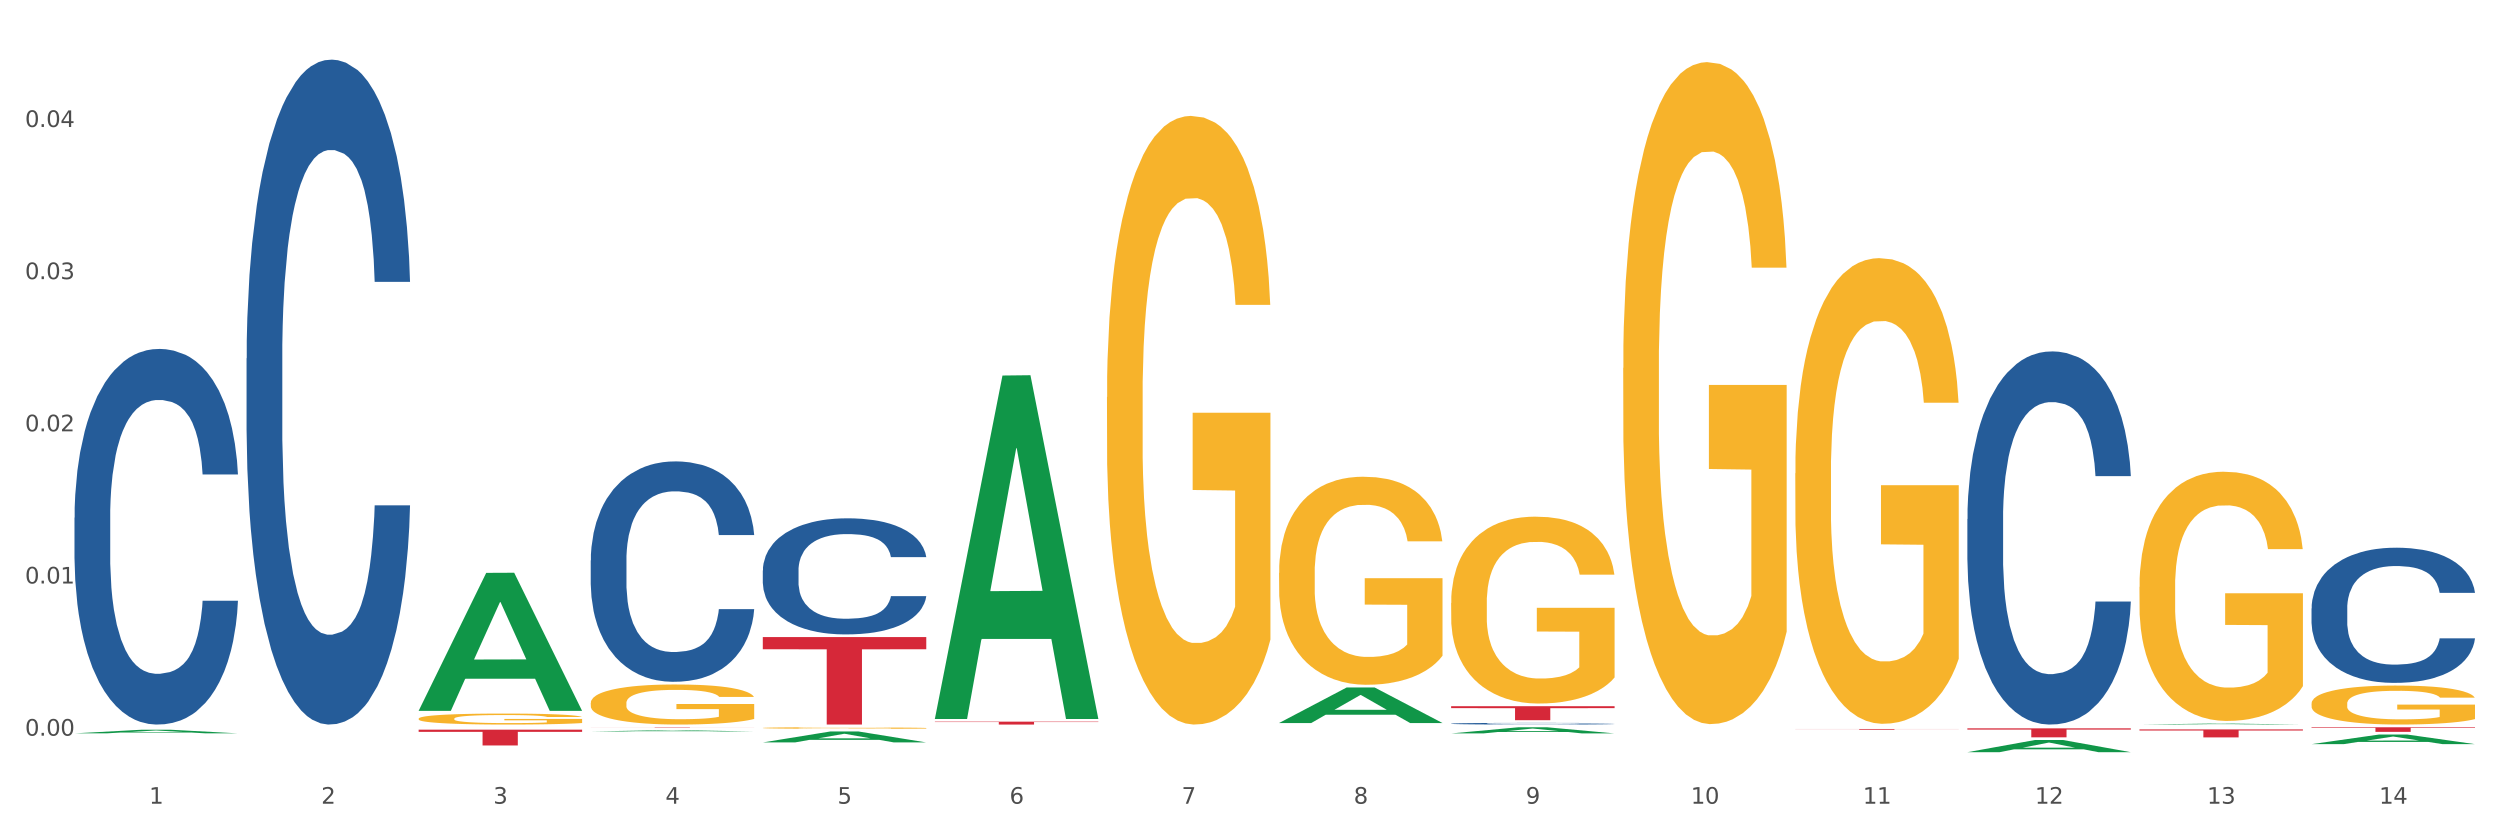 <?xml version="1.0" encoding="utf-8" standalone="no"?>
<!DOCTYPE svg PUBLIC "-//W3C//DTD SVG 1.1//EN"
  "http://www.w3.org/Graphics/SVG/1.1/DTD/svg11.dtd">
<svg xmlns:xlink="http://www.w3.org/1999/xlink" width="1080pt" height="360pt" viewBox="0 0 1080 360" xmlns="http://www.w3.org/2000/svg" version="1.1">
 <rect x="0" y="0" width="1080" height="360" fill="#333333" stroke="none"/>
 <defs>
  <style type="text/css">*{stroke-linejoin: round; stroke-linecap: butt}</style>
 </defs>
 <g id="figure_1">
  <g id="patch_1">
   <path d="M 0 360 
L 1080 360 
L 1080 0 
L 0 0 
z
" style="fill: #ffffff; stroke: #ffffff; stroke-linejoin: miter"/>
  </g>
  <g id="axes_1">
   <g id="matplotlib.axis_1">
    <g id="xtick_1">
     <g id="text_1">
      <!-- 1 -->
      <g style="fill: #4d4d4d" transform="translate(64.432 347.204) scale(0.096 -0.096)">
       <defs>
        <path id="DejaVuSans-31" d="M 794 531 
L 1825 531 
L 1825 4091 
L 703 3866 
L 703 4441 
L 1819 4666 
L 2450 4666 
L 2450 531 
L 3481 531 
L 3481 0 
L 794 0 
L 794 531 
z
" transform="scale(0.016)"/>
       </defs>
       <use xlink:href="#DejaVuSans-31"/>
      </g>
     </g>
    </g>
    <g id="xtick_2">
     <g id="text_2">
      <!-- 2 -->
      <g style="fill: #4d4d4d" transform="translate(138.771 347.204) scale(0.096 -0.096)">
       <defs>
        <path id="DejaVuSans-32" d="M 1228 531 
L 3431 531 
L 3431 0 
L 469 0 
L 469 531 
Q 828 903 1448 1529 
Q 2069 2156 2228 2338 
Q 2531 2678 2651 2914 
Q 2772 3150 2772 3378 
Q 2772 3750 2511 3984 
Q 2250 4219 1831 4219 
Q 1534 4219 1204 4116 
Q 875 4013 500 3803 
L 500 4441 
Q 881 4594 1212 4672 
Q 1544 4750 1819 4750 
Q 2544 4750 2975 4387 
Q 3406 4025 3406 3419 
Q 3406 3131 3298 2873 
Q 3191 2616 2906 2266 
Q 2828 2175 2409 1742 
Q 1991 1309 1228 531 
z
" transform="scale(0.016)"/>
       </defs>
       <use xlink:href="#DejaVuSans-32"/>
      </g>
     </g>
    </g>
    <g id="xtick_3">
     <g id="text_3">
      <!-- 3 -->
      <g style="fill: #4d4d4d" transform="translate(213.109 347.204) scale(0.096 -0.096)">
       <defs>
        <path id="DejaVuSans-33" d="M 2597 2516 
Q 3050 2419 3304 2112 
Q 3559 1806 3559 1356 
Q 3559 666 3084 287 
Q 2609 -91 1734 -91 
Q 1441 -91 1130 -33 
Q 819 25 488 141 
L 488 750 
Q 750 597 1062 519 
Q 1375 441 1716 441 
Q 2309 441 2620 675 
Q 2931 909 2931 1356 
Q 2931 1769 2642 2001 
Q 2353 2234 1838 2234 
L 1294 2234 
L 1294 2753 
L 1863 2753 
Q 2328 2753 2575 2939 
Q 2822 3125 2822 3475 
Q 2822 3834 2567 4026 
Q 2313 4219 1838 4219 
Q 1578 4219 1281 4162 
Q 984 4106 628 3988 
L 628 4550 
Q 988 4650 1302 4700 
Q 1616 4750 1894 4750 
Q 2613 4750 3031 4423 
Q 3450 4097 3450 3541 
Q 3450 3153 3228 2886 
Q 3006 2619 2597 2516 
z
" transform="scale(0.016)"/>
       </defs>
       <use xlink:href="#DejaVuSans-33"/>
      </g>
     </g>
    </g>
    <g id="xtick_4">
     <g id="text_4">
      <!-- 4 -->
      <g style="fill: #4d4d4d" transform="translate(287.448 347.204) scale(0.096 -0.096)">
       <defs>
        <path id="DejaVuSans-34" d="M 2419 4116 
L 825 1625 
L 2419 1625 
L 2419 4116 
z
M 2253 4666 
L 3047 4666 
L 3047 1625 
L 3713 1625 
L 3713 1100 
L 3047 1100 
L 3047 0 
L 2419 0 
L 2419 1100 
L 313 1100 
L 313 1709 
L 2253 4666 
z
" transform="scale(0.016)"/>
       </defs>
       <use xlink:href="#DejaVuSans-34"/>
      </g>
     </g>
    </g>
    <g id="xtick_5">
     <g id="text_5">
      <!-- 5 -->
      <g style="fill: #4d4d4d" transform="translate(361.787 347.204) scale(0.096 -0.096)">
       <defs>
        <path id="DejaVuSans-35" d="M 691 4666 
L 3169 4666 
L 3169 4134 
L 1269 4134 
L 1269 2991 
Q 1406 3038 1543 3061 
Q 1681 3084 1819 3084 
Q 2600 3084 3056 2656 
Q 3513 2228 3513 1497 
Q 3513 744 3044 326 
Q 2575 -91 1722 -91 
Q 1428 -91 1123 -41 
Q 819 9 494 109 
L 494 744 
Q 775 591 1075 516 
Q 1375 441 1709 441 
Q 2250 441 2565 725 
Q 2881 1009 2881 1497 
Q 2881 1984 2565 2268 
Q 2250 2553 1709 2553 
Q 1456 2553 1204 2497 
Q 953 2441 691 2322 
L 691 4666 
z
" transform="scale(0.016)"/>
       </defs>
       <use xlink:href="#DejaVuSans-35"/>
      </g>
     </g>
    </g>
    <g id="xtick_6">
     <g id="text_6">
      <!-- 6 -->
      <g style="fill: #4d4d4d" transform="translate(436.125 347.204) scale(0.096 -0.096)">
       <defs>
        <path id="DejaVuSans-36" d="M 2113 2584 
Q 1688 2584 1439 2293 
Q 1191 2003 1191 1497 
Q 1191 994 1439 701 
Q 1688 409 2113 409 
Q 2538 409 2786 701 
Q 3034 994 3034 1497 
Q 3034 2003 2786 2293 
Q 2538 2584 2113 2584 
z
M 3366 4563 
L 3366 3988 
Q 3128 4100 2886 4159 
Q 2644 4219 2406 4219 
Q 1781 4219 1451 3797 
Q 1122 3375 1075 2522 
Q 1259 2794 1537 2939 
Q 1816 3084 2150 3084 
Q 2853 3084 3261 2657 
Q 3669 2231 3669 1497 
Q 3669 778 3244 343 
Q 2819 -91 2113 -91 
Q 1303 -91 875 529 
Q 447 1150 447 2328 
Q 447 3434 972 4092 
Q 1497 4750 2381 4750 
Q 2619 4750 2861 4703 
Q 3103 4656 3366 4563 
z
" transform="scale(0.016)"/>
       </defs>
       <use xlink:href="#DejaVuSans-36"/>
      </g>
     </g>
    </g>
    <g id="xtick_7">
     <g id="text_7">
      <!-- 7 -->
      <g style="fill: #4d4d4d" transform="translate(510.464 347.204) scale(0.096 -0.096)">
       <defs>
        <path id="DejaVuSans-37" d="M 525 4666 
L 3525 4666 
L 3525 4397 
L 1831 0 
L 1172 0 
L 2766 4134 
L 525 4134 
L 525 4666 
z
" transform="scale(0.016)"/>
       </defs>
       <use xlink:href="#DejaVuSans-37"/>
      </g>
     </g>
    </g>
    <g id="xtick_8">
     <g id="text_8">
      <!-- 8 -->
      <g style="fill: #4d4d4d" transform="translate(584.803 347.204) scale(0.096 -0.096)">
       <defs>
        <path id="DejaVuSans-38" d="M 2034 2216 
Q 1584 2216 1326 1975 
Q 1069 1734 1069 1313 
Q 1069 891 1326 650 
Q 1584 409 2034 409 
Q 2484 409 2743 651 
Q 3003 894 3003 1313 
Q 3003 1734 2745 1975 
Q 2488 2216 2034 2216 
z
M 1403 2484 
Q 997 2584 770 2862 
Q 544 3141 544 3541 
Q 544 4100 942 4425 
Q 1341 4750 2034 4750 
Q 2731 4750 3128 4425 
Q 3525 4100 3525 3541 
Q 3525 3141 3298 2862 
Q 3072 2584 2669 2484 
Q 3125 2378 3379 2068 
Q 3634 1759 3634 1313 
Q 3634 634 3220 271 
Q 2806 -91 2034 -91 
Q 1263 -91 848 271 
Q 434 634 434 1313 
Q 434 1759 690 2068 
Q 947 2378 1403 2484 
z
M 1172 3481 
Q 1172 3119 1398 2916 
Q 1625 2713 2034 2713 
Q 2441 2713 2670 2916 
Q 2900 3119 2900 3481 
Q 2900 3844 2670 4047 
Q 2441 4250 2034 4250 
Q 1625 4250 1398 4047 
Q 1172 3844 1172 3481 
z
" transform="scale(0.016)"/>
       </defs>
       <use xlink:href="#DejaVuSans-38"/>
      </g>
     </g>
    </g>
    <g id="xtick_9">
     <g id="text_9">
      <!-- 9 -->
      <g style="fill: #4d4d4d" transform="translate(659.142 347.204) scale(0.096 -0.096)">
       <defs>
        <path id="DejaVuSans-39" d="M 703 97 
L 703 672 
Q 941 559 1184 500 
Q 1428 441 1663 441 
Q 2288 441 2617 861 
Q 2947 1281 2994 2138 
Q 2813 1869 2534 1725 
Q 2256 1581 1919 1581 
Q 1219 1581 811 2004 
Q 403 2428 403 3163 
Q 403 3881 828 4315 
Q 1253 4750 1959 4750 
Q 2769 4750 3195 4129 
Q 3622 3509 3622 2328 
Q 3622 1225 3098 567 
Q 2575 -91 1691 -91 
Q 1453 -91 1209 -44 
Q 966 3 703 97 
z
M 1959 2075 
Q 2384 2075 2632 2365 
Q 2881 2656 2881 3163 
Q 2881 3666 2632 3958 
Q 2384 4250 1959 4250 
Q 1534 4250 1286 3958 
Q 1038 3666 1038 3163 
Q 1038 2656 1286 2365 
Q 1534 2075 1959 2075 
z
" transform="scale(0.016)"/>
       </defs>
       <use xlink:href="#DejaVuSans-39"/>
      </g>
     </g>
    </g>
    <g id="xtick_10">
     <g id="text_10">
      <!-- 10 -->
      <g style="fill: #4d4d4d" transform="translate(730.426 347.204) scale(0.096 -0.096)">
       <defs>
        <path id="DejaVuSans-30" d="M 2034 4250 
Q 1547 4250 1301 3770 
Q 1056 3291 1056 2328 
Q 1056 1369 1301 889 
Q 1547 409 2034 409 
Q 2525 409 2770 889 
Q 3016 1369 3016 2328 
Q 3016 3291 2770 3770 
Q 2525 4250 2034 4250 
z
M 2034 4750 
Q 2819 4750 3233 4129 
Q 3647 3509 3647 2328 
Q 3647 1150 3233 529 
Q 2819 -91 2034 -91 
Q 1250 -91 836 529 
Q 422 1150 422 2328 
Q 422 3509 836 4129 
Q 1250 4750 2034 4750 
z
" transform="scale(0.016)"/>
       </defs>
       <use xlink:href="#DejaVuSans-31"/>
       <use xlink:href="#DejaVuSans-30" transform="translate(63.623 0)"/>
      </g>
     </g>
    </g>
    <g id="xtick_11">
     <g id="text_11">
      <!-- 11 -->
      <g style="fill: #4d4d4d" transform="translate(804.765 347.204) scale(0.096 -0.096)">
       <use xlink:href="#DejaVuSans-31"/>
       <use xlink:href="#DejaVuSans-31" transform="translate(63.623 0)"/>
      </g>
     </g>
    </g>
    <g id="xtick_12">
     <g id="text_12">
      <!-- 12 -->
      <g style="fill: #4d4d4d" transform="translate(879.104 347.204) scale(0.096 -0.096)">
       <use xlink:href="#DejaVuSans-31"/>
       <use xlink:href="#DejaVuSans-32" transform="translate(63.623 0)"/>
      </g>
     </g>
    </g>
    <g id="xtick_13">
     <g id="text_13">
      <!-- 13 -->
      <g style="fill: #4d4d4d" transform="translate(953.442 347.204) scale(0.096 -0.096)">
       <use xlink:href="#DejaVuSans-31"/>
       <use xlink:href="#DejaVuSans-33" transform="translate(63.623 0)"/>
      </g>
     </g>
    </g>
    <g id="xtick_14">
     <g id="text_14">
      <!-- 14 -->
      <g style="fill: #4d4d4d" transform="translate(1027.781 347.204) scale(0.096 -0.096)">
       <use xlink:href="#DejaVuSans-31"/>
       <use xlink:href="#DejaVuSans-34" transform="translate(63.623 0)"/>
      </g>
     </g>
    </g>
    <g id="xtick_15"/>
    <g id="xtick_16"/>
    <g id="xtick_17"/>
    <g id="xtick_18"/>
    <g id="xtick_19"/>
    <g id="xtick_20"/>
    <g id="xtick_21"/>
    <g id="xtick_22"/>
    <g id="xtick_23"/>
    <g id="xtick_24"/>
    <g id="xtick_25"/>
    <g id="xtick_26"/>
    <g id="xtick_27"/>
   </g>
   <g id="matplotlib.axis_2">
    <g id="ytick_1">
     <g id="text_15">
      <!-- 0.00 -->
      <g style="fill: #4d4d4d" transform="translate(10.8 317.812) scale(0.096 -0.096)">
       <defs>
        <path id="DejaVuSans-2e" d="M 684 794 
L 1344 794 
L 1344 0 
L 684 0 
L 684 794 
z
" transform="scale(0.016)"/>
       </defs>
       <use xlink:href="#DejaVuSans-30"/>
       <use xlink:href="#DejaVuSans-2e" transform="translate(63.623 0)"/>
       <use xlink:href="#DejaVuSans-30" transform="translate(95.41 0)"/>
       <use xlink:href="#DejaVuSans-30" transform="translate(159.033 0)"/>
      </g>
     </g>
    </g>
    <g id="ytick_2">
     <g id="text_16">
      <!-- 0.01 -->
      <g style="fill: #4d4d4d" transform="translate(10.8 252.072) scale(0.096 -0.096)">
       <use xlink:href="#DejaVuSans-30"/>
       <use xlink:href="#DejaVuSans-2e" transform="translate(63.623 0)"/>
       <use xlink:href="#DejaVuSans-30" transform="translate(95.41 0)"/>
       <use xlink:href="#DejaVuSans-31" transform="translate(159.033 0)"/>
      </g>
     </g>
    </g>
    <g id="ytick_3">
     <g id="text_17">
      <!-- 0.02 -->
      <g style="fill: #4d4d4d" transform="translate(10.8 186.333) scale(0.096 -0.096)">
       <use xlink:href="#DejaVuSans-30"/>
       <use xlink:href="#DejaVuSans-2e" transform="translate(63.623 0)"/>
       <use xlink:href="#DejaVuSans-30" transform="translate(95.41 0)"/>
       <use xlink:href="#DejaVuSans-32" transform="translate(159.033 0)"/>
      </g>
     </g>
    </g>
    <g id="ytick_4">
     <g id="text_18">
      <!-- 0.03 -->
      <g style="fill: #4d4d4d" transform="translate(10.8 120.593) scale(0.096 -0.096)">
       <use xlink:href="#DejaVuSans-30"/>
       <use xlink:href="#DejaVuSans-2e" transform="translate(63.623 0)"/>
       <use xlink:href="#DejaVuSans-30" transform="translate(95.41 0)"/>
       <use xlink:href="#DejaVuSans-33" transform="translate(159.033 0)"/>
      </g>
     </g>
    </g>
    <g id="ytick_5">
     <g id="text_19">
      <!-- 0.04 -->
      <g style="fill: #4d4d4d" transform="translate(10.8 54.853) scale(0.096 -0.096)">
       <use xlink:href="#DejaVuSans-30"/>
       <use xlink:href="#DejaVuSans-2e" transform="translate(63.623 0)"/>
       <use xlink:href="#DejaVuSans-30" transform="translate(95.41 0)"/>
       <use xlink:href="#DejaVuSans-34" transform="translate(159.033 0)"/>
      </g>
     </g>
    </g>
    <g id="ytick_6"/>
    <g id="ytick_7"/>
    <g id="ytick_8"/>
    <g id="ytick_9"/>
    <g id="ytick_10"/>
   </g>
   <g id="PolyCollection_1">
    <path d="M 32.175 316.807 
L 32.248 316.805 
L 61.37 315.233 
L 73.456 315.232 
L 102.797 316.81 
L 88.818 316.81 
L 82.484 316.442 
L 52.415 316.442 
L 52.197 316.448 
L 46.081 316.81 
L 32.175 316.81 
L 32.175 316.807 
L 56.201 316.223 
L 78.698 316.222 
L 67.559 315.568 
L 67.413 315.565 
L 67.267 315.57 
L 56.128 316.222 
L 56.201 316.223 
L 32.175 316.807 
z
" clip-path="url(#pb3de01f68a)" style="fill: #109648"/>
    <path d="M 849.901 314.639 
L 920.523 314.639 
L 920.523 315.179 
L 892.742 315.183 
L 892.742 318.525 
L 877.514 318.525 
L 877.514 315.183 
L 849.901 315.179 
L 849.901 314.643 
L 849.901 314.639 
z
" clip-path="url(#pb3de01f68a)" style="fill: #d62839"/>
    <path d="M 775.562 314.921 
L 846.184 314.921 
L 846.184 314.964 
L 818.404 314.964 
L 818.404 315.232 
L 803.175 315.232 
L 803.175 314.964 
L 775.562 314.964 
L 775.562 314.921 
L 775.562 314.921 
z
" clip-path="url(#pb3de01f68a)" style="fill: #d62839"/>
    <path d="M 626.885 305.086 
L 697.506 305.086 
L 697.506 305.926 
L 669.726 305.932 
L 669.726 311.132 
L 654.497 311.132 
L 654.497 305.932 
L 626.885 305.926 
L 626.885 305.092 
L 626.885 305.086 
z
" clip-path="url(#pb3de01f68a)" style="fill: #d62839"/>
    <path d="M 403.869 311.752 
L 474.49 311.752 
L 474.49 311.927 
L 446.71 311.928 
L 446.71 313.012 
L 431.481 313.012 
L 431.481 311.928 
L 403.869 311.927 
L 403.869 311.753 
L 403.869 311.752 
z
" clip-path="url(#pb3de01f68a)" style="fill: #d62839"/>
    <path d="M 329.53 275.227 
L 400.152 275.227 
L 400.152 280.478 
L 372.371 280.513 
L 372.371 313.012 
L 357.143 313.012 
L 357.143 280.513 
L 329.53 280.478 
L 329.53 275.262 
L 329.53 275.227 
z
" clip-path="url(#pb3de01f68a)" style="fill: #d62839"/>
    <path d="M 255.191 314.165 
L 325.813 314.165 
L 325.813 314.187 
L 298.033 314.188 
L 298.033 314.325 
L 282.804 314.325 
L 282.804 314.188 
L 255.191 314.187 
L 255.191 314.165 
L 255.191 314.165 
z
" clip-path="url(#pb3de01f68a)" style="fill: #d62839"/>
    <path d="M 180.852 315.213 
L 251.474 315.213 
L 251.474 316.163 
L 223.694 316.17 
L 223.694 322.049 
L 208.465 322.049 
L 208.465 316.17 
L 180.852 316.163 
L 180.852 315.22 
L 180.852 315.213 
z
" clip-path="url(#pb3de01f68a)" style="fill: #d62839"/>
    <path d="M 32.175 223.648 
L 32.258 223.5 
L 32.258 219.351 
L 32.509 213.719 
L 33.427 203.345 
L 34.596 195.491 
L 36.599 186.302 
L 37.684 182.449 
L 39.104 178.152 
L 42.025 171.186 
L 45.364 165.258 
L 47.702 161.998 
L 49.455 159.923 
L 53.378 156.218 
L 55.632 154.588 
L 57.969 153.254 
L 59.973 152.365 
L 63.312 151.328 
L 65.983 150.883 
L 69.072 150.735 
L 71.66 150.883 
L 75.082 151.476 
L 80.091 153.254 
L 82.011 154.292 
L 84.599 156.07 
L 87.27 158.441 
L 89.44 160.812 
L 91.945 164.221 
L 94.533 168.667 
L 97.037 174.298 
L 98.79 179.485 
L 100.209 184.969 
L 101.461 191.638 
L 102.379 198.899 
L 102.797 204.975 
L 87.52 204.975 
L 87.103 199.492 
L 86.268 193.564 
L 85.434 189.563 
L 84.515 186.302 
L 83.096 182.598 
L 81.844 180.226 
L 79.757 177.411 
L 77.837 175.632 
L 76.251 174.595 
L 74.331 173.706 
L 70.241 172.816 
L 67.319 172.816 
L 65.482 173.113 
L 63.229 173.854 
L 61.309 174.891 
L 59.055 176.67 
L 57.302 178.596 
L 55.549 181.116 
L 54.547 182.894 
L 53.044 186.154 
L 52.043 188.822 
L 50.707 193.416 
L 49.956 196.676 
L 48.62 205.124 
L 48.036 211.348 
L 47.785 215.646 
L 47.618 220.388 
L 47.618 243.507 
L 48.119 253.881 
L 48.537 258.327 
L 49.204 263.365 
L 50.457 269.886 
L 52.293 276.258 
L 54.213 280.853 
L 55.799 283.668 
L 57.302 285.743 
L 58.804 287.373 
L 60.641 288.855 
L 62.143 289.744 
L 64.397 290.634 
L 67.069 291.078 
L 69.155 291.078 
L 73.413 290.337 
L 75.333 289.596 
L 77.169 288.559 
L 79.173 286.929 
L 80.759 285.15 
L 81.677 283.817 
L 83.18 281.001 
L 84.348 278.037 
L 85.35 274.628 
L 86.018 271.664 
L 86.769 267.218 
L 87.353 262.18 
L 87.52 259.512 
L 102.797 259.512 
L 102.463 264.847 
L 101.879 270.034 
L 100.71 276.999 
L 99.792 281.001 
L 98.372 285.891 
L 96.87 290.041 
L 94.783 294.635 
L 92.863 298.044 
L 90.86 301.008 
L 88.689 303.675 
L 84.766 307.38 
L 83.347 308.417 
L 80.341 310.196 
L 78.004 311.233 
L 74.581 312.271 
L 71.075 312.863 
L 67.402 313.012 
L 64.147 312.715 
L 60.557 311.826 
L 58.303 310.937 
L 55.799 309.603 
L 52.877 307.528 
L 50.123 305.009 
L 47.535 302.045 
L 45.114 298.636 
L 42.86 294.783 
L 39.938 288.411 
L 37.768 282.186 
L 36.182 276.407 
L 35.097 271.516 
L 34.011 265.292 
L 33.427 260.994 
L 32.509 250.62 
L 32.175 240.987 
L 32.175 223.648 
z
" clip-path="url(#pb3de01f68a)" style="fill: #255c99"/>
    <path d="M 106.514 154.826 
L 106.597 154.564 
L 106.597 147.219 
L 106.848 137.25 
L 107.766 118.887 
L 108.935 104.983 
L 110.938 88.719 
L 112.023 81.898 
L 113.442 74.291 
L 116.364 61.961 
L 119.703 51.468 
L 122.04 45.697 
L 123.794 42.024 
L 127.717 35.466 
L 129.971 32.58 
L 132.308 30.219 
L 134.312 28.645 
L 137.651 26.809 
L 140.322 26.022 
L 143.411 25.759 
L 145.998 26.022 
L 149.421 27.071 
L 154.43 30.219 
L 156.35 32.055 
L 158.937 35.203 
L 161.609 39.401 
L 163.779 43.598 
L 166.283 49.632 
L 168.871 57.502 
L 171.376 67.47 
L 173.129 76.652 
L 174.548 86.358 
L 175.8 98.163 
L 176.718 111.017 
L 177.135 121.773 
L 161.859 121.773 
L 161.442 112.066 
L 160.607 101.573 
L 159.772 94.49 
L 158.854 88.719 
L 157.435 82.161 
L 156.183 77.963 
L 154.096 72.979 
L 152.176 69.831 
L 150.59 67.995 
L 148.67 66.421 
L 144.579 64.847 
L 141.658 64.847 
L 139.821 65.371 
L 137.567 66.683 
L 135.647 68.519 
L 133.393 71.667 
L 131.64 75.078 
L 129.887 79.537 
L 128.886 82.685 
L 127.383 88.457 
L 126.381 93.178 
L 125.046 101.311 
L 124.294 107.082 
L 122.959 122.035 
L 122.374 133.053 
L 122.124 140.66 
L 121.957 149.055 
L 121.957 189.978 
L 122.458 208.342 
L 122.875 216.212 
L 123.543 225.131 
L 124.795 236.673 
L 126.632 247.954 
L 128.552 256.086 
L 130.138 261.07 
L 131.64 264.743 
L 133.143 267.628 
L 134.979 270.252 
L 136.482 271.826 
L 138.736 273.4 
L 141.407 274.187 
L 143.494 274.187 
L 147.751 272.875 
L 149.671 271.563 
L 151.508 269.727 
L 153.511 266.841 
L 155.097 263.693 
L 156.016 261.332 
L 157.518 256.348 
L 158.687 251.102 
L 159.689 245.068 
L 160.357 239.821 
L 161.108 231.951 
L 161.692 223.032 
L 161.859 218.31 
L 177.135 218.31 
L 176.802 227.754 
L 176.217 236.936 
L 175.049 249.265 
L 174.13 256.348 
L 172.711 265.005 
L 171.209 272.35 
L 169.122 280.483 
L 167.202 286.516 
L 165.198 291.763 
L 163.028 296.485 
L 159.104 303.043 
L 157.685 304.879 
L 154.68 308.027 
L 152.343 309.864 
L 148.92 311.7 
L 145.414 312.749 
L 141.741 313.012 
L 138.486 312.487 
L 134.896 310.913 
L 132.642 309.339 
L 130.138 306.978 
L 127.216 303.305 
L 124.461 298.846 
L 121.874 293.599 
L 119.453 287.565 
L 117.199 280.745 
L 114.277 269.465 
L 112.107 258.447 
L 110.521 248.216 
L 109.435 239.559 
L 108.35 228.541 
L 107.766 220.933 
L 106.848 202.57 
L 106.514 185.519 
L 106.514 154.826 
z
" clip-path="url(#pb3de01f68a)" style="fill: #255c99"/>
    <path d="M 255.191 242.105 
L 255.275 242.018 
L 255.275 239.583 
L 255.525 236.279 
L 256.443 230.191 
L 257.612 225.583 
L 259.615 220.191 
L 260.701 217.93 
L 262.12 215.408 
L 265.041 211.321 
L 268.381 207.843 
L 270.718 205.93 
L 272.471 204.712 
L 276.394 202.538 
L 278.648 201.582 
L 280.986 200.799 
L 282.989 200.277 
L 286.328 199.668 
L 288.999 199.408 
L 292.088 199.321 
L 294.676 199.408 
L 298.098 199.755 
L 303.107 200.799 
L 305.027 201.408 
L 307.615 202.451 
L 310.286 203.843 
L 312.457 205.234 
L 314.961 207.234 
L 317.549 209.843 
L 320.053 213.147 
L 321.806 216.191 
L 323.225 219.408 
L 324.477 223.322 
L 325.396 227.583 
L 325.813 231.148 
L 310.537 231.148 
L 310.119 227.931 
L 309.284 224.452 
L 308.45 222.104 
L 307.531 220.191 
L 306.112 218.017 
L 304.86 216.626 
L 302.773 214.973 
L 300.853 213.93 
L 299.267 213.321 
L 297.347 212.799 
L 293.257 212.278 
L 290.335 212.278 
L 288.499 212.452 
L 286.245 212.886 
L 284.325 213.495 
L 282.071 214.539 
L 280.318 215.669 
L 278.565 217.147 
L 277.563 218.191 
L 276.06 220.104 
L 275.059 221.669 
L 273.723 224.365 
L 272.972 226.278 
L 271.636 231.235 
L 271.052 234.887 
L 270.801 237.409 
L 270.634 240.192 
L 270.634 253.758 
L 271.135 259.845 
L 271.553 262.454 
L 272.22 265.41 
L 273.473 269.237 
L 275.309 272.976 
L 277.229 275.672 
L 278.815 277.324 
L 280.318 278.541 
L 281.82 279.498 
L 283.657 280.368 
L 285.159 280.889 
L 287.413 281.411 
L 290.085 281.672 
L 292.172 281.672 
L 296.429 281.237 
L 298.349 280.802 
L 300.185 280.194 
L 302.189 279.237 
L 303.775 278.194 
L 304.693 277.411 
L 306.196 275.759 
L 307.364 274.019 
L 308.366 272.019 
L 309.034 270.28 
L 309.785 267.671 
L 310.37 264.715 
L 310.537 263.149 
L 325.813 263.149 
L 325.479 266.28 
L 324.895 269.324 
L 323.726 273.411 
L 322.808 275.759 
L 321.389 278.628 
L 319.886 281.063 
L 317.799 283.759 
L 315.879 285.759 
L 313.876 287.498 
L 311.705 289.064 
L 307.782 291.238 
L 306.363 291.846 
L 303.358 292.89 
L 301.02 293.499 
L 297.598 294.107 
L 294.092 294.455 
L 290.419 294.542 
L 287.163 294.368 
L 283.573 293.846 
L 281.32 293.325 
L 278.815 292.542 
L 275.893 291.325 
L 273.139 289.846 
L 270.551 288.107 
L 268.13 286.107 
L 265.876 283.846 
L 262.955 280.107 
L 260.784 276.454 
L 259.198 273.063 
L 258.113 270.193 
L 257.028 266.541 
L 256.443 264.019 
L 255.525 257.932 
L 255.191 252.279 
L 255.191 242.105 
z
" clip-path="url(#pb3de01f68a)" style="fill: #255c99"/>
    <path d="M 255.191 303.697 
L 255.275 303.682 
L 255.275 303.112 
L 255.441 302.622 
L 256.275 301.436 
L 257.526 300.456 
L 258.443 299.934 
L 259.36 299.507 
L 260.444 299.08 
L 261.778 298.637 
L 264.196 297.989 
L 265.697 297.657 
L 267.531 297.309 
L 270.866 296.803 
L 273.284 296.518 
L 275.786 296.281 
L 279.871 295.996 
L 282.539 295.87 
L 285.374 295.775 
L 288.793 295.712 
L 291.377 295.696 
L 297.047 295.743 
L 301.883 295.885 
L 304.218 295.996 
L 307.219 296.186 
L 308.804 296.312 
L 311.388 296.565 
L 314.057 296.898 
L 315.891 297.182 
L 318.642 297.72 
L 320.727 298.257 
L 322.645 298.922 
L 323.645 299.38 
L 324.395 299.807 
L 325.062 300.297 
L 325.73 301.072 
L 310.721 301.072 
L 310.138 300.519 
L 309.221 299.997 
L 307.886 299.491 
L 306.719 299.175 
L 304.718 298.779 
L 302.884 298.526 
L 300.966 298.337 
L 298.631 298.178 
L 296.797 298.099 
L 294.212 298.036 
L 289.126 298.052 
L 285.708 298.178 
L 283.373 298.337 
L 281.872 298.479 
L 280.538 298.637 
L 279.037 298.858 
L 277.286 299.19 
L 276.036 299.491 
L 274.785 299.87 
L 273.785 300.25 
L 272.867 300.693 
L 272.117 301.167 
L 271.533 301.657 
L 271.033 302.258 
L 270.616 303.255 
L 270.616 305.421 
L 270.783 305.911 
L 271.2 306.56 
L 271.7 307.05 
L 272.534 307.635 
L 273.284 308.03 
L 274.702 308.6 
L 276.286 309.074 
L 277.537 309.374 
L 278.787 309.627 
L 280.955 309.975 
L 283.373 310.26 
L 285.458 310.434 
L 288.292 310.592 
L 290.21 310.655 
L 291.878 310.687 
L 295.963 310.687 
L 298.882 310.639 
L 302.133 310.529 
L 304.635 310.386 
L 306.719 310.213 
L 309.054 309.928 
L 310.555 309.659 
L 310.555 306.354 
L 292.211 306.338 
L 292.211 304.14 
L 325.813 304.14 
L 325.813 310.592 
L 324.395 310.924 
L 322.811 311.225 
L 321.144 311.493 
L 318.642 311.826 
L 315.641 312.142 
L 312.973 312.363 
L 310.138 312.553 
L 306.803 312.727 
L 302.467 312.885 
L 299.799 312.948 
L 296.464 312.996 
L 292.545 313.012 
L 289.126 312.98 
L 285.791 312.901 
L 282.289 312.759 
L 278.871 312.553 
L 276.286 312.347 
L 273.701 312.094 
L 270.95 311.762 
L 268.782 311.446 
L 267.114 311.161 
L 265.28 310.798 
L 263.279 310.323 
L 261.778 309.896 
L 260.444 309.453 
L 259.027 308.884 
L 258.026 308.394 
L 257.025 307.777 
L 256.442 307.319 
L 255.775 306.607 
L 255.275 305.611 
L 255.191 303.697 
z
" clip-path="url(#pb3de01f68a)" style="fill: #f7b32b"/>
    <path d="M 329.53 246.448 
L 329.613 246.402 
L 329.613 245.119 
L 329.864 243.378 
L 330.782 240.171 
L 331.951 237.743 
L 333.954 234.903 
L 335.039 233.712 
L 336.458 232.383 
L 339.38 230.23 
L 342.719 228.398 
L 345.057 227.39 
L 346.81 226.748 
L 350.733 225.603 
L 352.987 225.099 
L 355.324 224.687 
L 357.328 224.412 
L 360.667 224.091 
L 363.338 223.954 
L 366.427 223.908 
L 369.015 223.954 
L 372.437 224.137 
L 377.446 224.687 
L 379.366 225.007 
L 381.954 225.557 
L 384.625 226.29 
L 386.795 227.023 
L 389.3 228.077 
L 391.887 229.451 
L 394.392 231.192 
L 396.145 232.796 
L 397.564 234.491 
L 398.816 236.552 
L 399.734 238.797 
L 400.152 240.675 
L 384.875 240.675 
L 384.458 238.98 
L 383.623 237.148 
L 382.788 235.911 
L 381.87 234.903 
L 380.451 233.758 
L 379.199 233.025 
L 377.112 232.154 
L 375.192 231.604 
L 373.606 231.284 
L 371.686 231.009 
L 367.595 230.734 
L 364.674 230.734 
L 362.837 230.826 
L 360.583 231.055 
L 358.663 231.375 
L 356.41 231.925 
L 354.656 232.521 
L 352.903 233.3 
L 351.902 233.849 
L 350.399 234.857 
L 349.397 235.682 
L 348.062 237.102 
L 347.31 238.11 
L 345.975 240.721 
L 345.391 242.645 
L 345.14 243.974 
L 344.973 245.44 
L 344.973 252.587 
L 345.474 255.794 
L 345.891 257.168 
L 346.559 258.726 
L 347.811 260.742 
L 349.648 262.712 
L 351.568 264.132 
L 353.154 265.002 
L 354.656 265.644 
L 356.159 266.148 
L 357.996 266.606 
L 359.498 266.881 
L 361.752 267.155 
L 364.423 267.293 
L 366.51 267.293 
L 370.768 267.064 
L 372.688 266.835 
L 374.524 266.514 
L 376.528 266.01 
L 378.114 265.46 
L 379.032 265.048 
L 380.534 264.178 
L 381.703 263.261 
L 382.705 262.208 
L 383.373 261.291 
L 384.124 259.917 
L 384.708 258.359 
L 384.875 257.535 
L 400.152 257.535 
L 399.818 259.184 
L 399.233 260.787 
L 398.065 262.941 
L 397.146 264.178 
L 395.727 265.689 
L 394.225 266.972 
L 392.138 268.392 
L 390.218 269.446 
L 388.214 270.362 
L 386.044 271.187 
L 382.121 272.332 
L 380.701 272.653 
L 377.696 273.203 
L 375.359 273.523 
L 371.936 273.844 
L 368.43 274.027 
L 364.757 274.073 
L 361.502 273.982 
L 357.912 273.707 
L 355.658 273.432 
L 353.154 273.019 
L 350.232 272.378 
L 347.477 271.599 
L 344.89 270.683 
L 342.469 269.629 
L 340.215 268.438 
L 337.293 266.468 
L 335.123 264.544 
L 333.537 262.757 
L 332.452 261.246 
L 331.366 259.321 
L 330.782 257.993 
L 329.864 254.786 
L 329.53 251.808 
L 329.53 246.448 
z
" clip-path="url(#pb3de01f68a)" style="fill: #255c99"/>
    <path d="M 849.901 224.237 
L 849.984 224.09 
L 849.984 219.968 
L 850.235 214.374 
L 851.153 204.068 
L 852.322 196.265 
L 854.325 187.138 
L 855.41 183.31 
L 856.829 179.041 
L 859.751 172.121 
L 863.09 166.232 
L 865.428 162.993 
L 867.181 160.932 
L 871.104 157.252 
L 873.358 155.632 
L 875.695 154.307 
L 877.699 153.424 
L 881.038 152.394 
L 883.709 151.952 
L 886.798 151.805 
L 889.386 151.952 
L 892.808 152.541 
L 897.817 154.307 
L 899.737 155.338 
L 902.325 157.105 
L 904.996 159.46 
L 907.166 161.816 
L 909.671 165.202 
L 912.258 169.618 
L 914.763 175.213 
L 916.516 180.366 
L 917.935 185.813 
L 919.187 192.438 
L 920.105 199.651 
L 920.523 205.688 
L 905.246 205.688 
L 904.829 200.24 
L 903.994 194.352 
L 903.159 190.377 
L 902.241 187.138 
L 900.822 183.457 
L 899.57 181.102 
L 897.483 178.304 
L 895.563 176.538 
L 893.977 175.507 
L 892.057 174.624 
L 887.966 173.741 
L 885.045 173.741 
L 883.208 174.035 
L 880.954 174.771 
L 879.034 175.802 
L 876.78 177.568 
L 875.027 179.482 
L 873.274 181.985 
L 872.273 183.752 
L 870.77 186.99 
L 869.768 189.64 
L 868.433 194.204 
L 867.681 197.443 
L 866.346 205.835 
L 865.761 212.018 
L 865.511 216.287 
L 865.344 220.998 
L 865.344 243.965 
L 865.845 254.27 
L 866.262 258.687 
L 866.93 263.693 
L 868.182 270.17 
L 870.019 276.501 
L 871.939 281.065 
L 873.525 283.862 
L 875.027 285.923 
L 876.53 287.542 
L 878.367 289.015 
L 879.869 289.898 
L 882.123 290.781 
L 884.794 291.223 
L 886.881 291.223 
L 891.139 290.487 
L 893.059 289.751 
L 894.895 288.72 
L 896.899 287.101 
L 898.485 285.334 
L 899.403 284.009 
L 900.905 281.212 
L 902.074 278.267 
L 903.076 274.881 
L 903.744 271.937 
L 904.495 267.52 
L 905.079 262.515 
L 905.246 259.865 
L 920.523 259.865 
L 920.189 265.165 
L 919.604 270.317 
L 918.436 277.237 
L 917.517 281.212 
L 916.098 286.07 
L 914.596 290.192 
L 912.509 294.756 
L 910.589 298.142 
L 908.585 301.087 
L 906.415 303.737 
L 902.491 307.417 
L 901.072 308.448 
L 898.067 310.214 
L 895.73 311.245 
L 892.307 312.275 
L 888.801 312.864 
L 885.128 313.012 
L 881.873 312.717 
L 878.283 311.834 
L 876.029 310.95 
L 873.525 309.625 
L 870.603 307.564 
L 867.848 305.062 
L 865.261 302.117 
L 862.84 298.731 
L 860.586 294.903 
L 857.664 288.573 
L 855.494 282.39 
L 853.908 276.648 
L 852.823 271.79 
L 851.737 265.606 
L 851.153 261.337 
L 850.235 251.032 
L 849.901 241.462 
L 849.901 224.237 
z
" clip-path="url(#pb3de01f68a)" style="fill: #255c99"/>
    <path d="M 998.578 262.845 
L 998.662 262.791 
L 998.662 261.298 
L 998.912 259.271 
L 999.83 255.537 
L 1000.999 252.711 
L 1003.003 249.404 
L 1004.088 248.017 
L 1005.507 246.47 
L 1008.429 243.963 
L 1011.768 241.83 
L 1014.105 240.656 
L 1015.858 239.91 
L 1019.781 238.576 
L 1022.035 237.989 
L 1024.373 237.509 
L 1026.376 237.189 
L 1029.715 236.816 
L 1032.387 236.656 
L 1035.475 236.603 
L 1038.063 236.656 
L 1041.486 236.869 
L 1046.494 237.509 
L 1048.414 237.883 
L 1051.002 238.523 
L 1053.673 239.376 
L 1055.844 240.23 
L 1058.348 241.456 
L 1060.936 243.056 
L 1063.44 245.083 
L 1065.193 246.95 
L 1066.612 248.924 
L 1067.864 251.324 
L 1068.783 253.937 
L 1069.2 256.124 
L 1053.924 256.124 
L 1053.506 254.151 
L 1052.671 252.017 
L 1051.837 250.577 
L 1050.918 249.404 
L 1049.499 248.07 
L 1048.247 247.217 
L 1046.16 246.203 
L 1044.24 245.563 
L 1042.654 245.19 
L 1040.734 244.87 
L 1036.644 244.55 
L 1033.722 244.55 
L 1031.886 244.657 
L 1029.632 244.923 
L 1027.712 245.297 
L 1025.458 245.937 
L 1023.705 246.63 
L 1021.952 247.537 
L 1020.95 248.177 
L 1019.448 249.35 
L 1018.446 250.31 
L 1017.11 251.964 
L 1016.359 253.137 
L 1015.023 256.177 
L 1014.439 258.418 
L 1014.188 259.964 
L 1014.022 261.671 
L 1014.022 269.992 
L 1014.522 273.725 
L 1014.94 275.326 
L 1015.608 277.139 
L 1016.86 279.486 
L 1018.696 281.779 
L 1020.616 283.433 
L 1022.202 284.446 
L 1023.705 285.193 
L 1025.207 285.78 
L 1027.044 286.313 
L 1028.547 286.633 
L 1030.8 286.953 
L 1033.472 287.113 
L 1035.559 287.113 
L 1039.816 286.846 
L 1041.736 286.58 
L 1043.572 286.206 
L 1045.576 285.62 
L 1047.162 284.98 
L 1048.08 284.5 
L 1049.583 283.486 
L 1050.752 282.419 
L 1051.753 281.193 
L 1052.421 280.126 
L 1053.172 278.526 
L 1053.757 276.712 
L 1053.924 275.752 
L 1069.2 275.752 
L 1068.866 277.672 
L 1068.282 279.539 
L 1067.113 282.046 
L 1066.195 283.486 
L 1064.776 285.246 
L 1063.273 286.74 
L 1061.186 288.393 
L 1059.266 289.62 
L 1057.263 290.687 
L 1055.092 291.647 
L 1051.169 292.98 
L 1049.75 293.354 
L 1046.745 293.994 
L 1044.407 294.367 
L 1040.985 294.74 
L 1037.479 294.954 
L 1033.806 295.007 
L 1030.55 294.9 
L 1026.96 294.58 
L 1024.707 294.26 
L 1022.202 293.78 
L 1019.281 293.033 
L 1016.526 292.127 
L 1013.938 291.06 
L 1011.517 289.833 
L 1009.263 288.446 
L 1006.342 286.153 
L 1004.171 283.913 
L 1002.585 281.833 
L 1001.5 280.073 
L 1000.415 277.832 
L 999.83 276.286 
L 998.912 272.552 
L 998.578 269.085 
L 998.578 262.845 
z
" clip-path="url(#pb3de01f68a)" style="fill: #255c99"/>
    <path d="M 998.578 303.947 
L 998.662 303.932 
L 998.662 303.378 
L 998.828 302.901 
L 999.662 301.747 
L 1000.913 300.793 
L 1001.83 300.285 
L 1002.747 299.869 
L 1003.831 299.454 
L 1005.165 299.023 
L 1007.583 298.392 
L 1009.084 298.069 
L 1010.918 297.73 
L 1014.253 297.238 
L 1016.671 296.961 
L 1019.173 296.73 
L 1023.258 296.453 
L 1025.926 296.33 
L 1028.761 296.238 
L 1032.18 296.176 
L 1034.765 296.161 
L 1040.434 296.207 
L 1045.27 296.345 
L 1047.605 296.453 
L 1050.607 296.638 
L 1052.191 296.761 
L 1054.775 297.007 
L 1057.444 297.33 
L 1059.278 297.607 
L 1062.029 298.13 
L 1064.114 298.654 
L 1066.032 299.3 
L 1067.032 299.746 
L 1067.783 300.162 
L 1068.45 300.639 
L 1069.117 301.393 
L 1054.108 301.393 
L 1053.525 300.854 
L 1052.608 300.346 
L 1051.274 299.854 
L 1050.106 299.546 
L 1048.105 299.161 
L 1046.271 298.915 
L 1044.353 298.731 
L 1042.019 298.577 
L 1040.184 298.5 
L 1037.599 298.438 
L 1032.513 298.454 
L 1029.095 298.577 
L 1026.76 298.731 
L 1025.259 298.869 
L 1023.925 299.023 
L 1022.425 299.238 
L 1020.674 299.562 
L 1019.423 299.854 
L 1018.172 300.223 
L 1017.172 300.593 
L 1016.255 301.024 
L 1015.504 301.485 
L 1014.92 301.962 
L 1014.42 302.547 
L 1014.003 303.517 
L 1014.003 305.625 
L 1014.17 306.102 
L 1014.587 306.733 
L 1015.087 307.21 
L 1015.921 307.779 
L 1016.671 308.164 
L 1018.089 308.718 
L 1019.673 309.18 
L 1020.924 309.472 
L 1022.174 309.718 
L 1024.342 310.057 
L 1026.76 310.334 
L 1028.845 310.503 
L 1031.68 310.657 
L 1033.597 310.719 
L 1035.265 310.749 
L 1039.35 310.749 
L 1042.269 310.703 
L 1045.52 310.595 
L 1048.022 310.457 
L 1050.106 310.288 
L 1052.441 310.011 
L 1053.942 309.749 
L 1053.942 306.533 
L 1035.598 306.517 
L 1035.598 304.378 
L 1069.2 304.378 
L 1069.2 310.657 
L 1067.783 310.98 
L 1066.198 311.273 
L 1064.531 311.534 
L 1062.029 311.857 
L 1059.028 312.165 
L 1056.36 312.381 
L 1053.525 312.565 
L 1050.19 312.735 
L 1045.854 312.888 
L 1043.186 312.95 
L 1039.851 312.996 
L 1035.932 313.012 
L 1032.513 312.981 
L 1029.178 312.904 
L 1025.676 312.765 
L 1022.258 312.565 
L 1019.673 312.365 
L 1017.088 312.119 
L 1014.337 311.796 
L 1012.169 311.488 
L 1010.501 311.211 
L 1008.667 310.857 
L 1006.666 310.395 
L 1005.165 309.98 
L 1003.831 309.549 
L 1002.414 308.995 
L 1001.413 308.518 
L 1000.413 307.918 
L 999.829 307.471 
L 999.162 306.779 
L 998.662 305.809 
L 998.578 303.947 
z
" clip-path="url(#pb3de01f68a)" style="fill: #f7b32b"/>
    <path d="M 924.24 253.538 
L 924.323 253.44 
L 924.323 249.9 
L 924.49 246.852 
L 925.323 239.477 
L 926.574 233.38 
L 927.491 230.136 
L 928.408 227.481 
L 929.492 224.826 
L 930.826 222.072 
L 933.244 218.041 
L 934.745 215.976 
L 936.58 213.813 
L 939.915 210.666 
L 942.333 208.896 
L 944.834 207.421 
L 948.92 205.651 
L 951.588 204.864 
L 954.423 204.274 
L 957.841 203.881 
L 960.426 203.783 
L 966.096 204.078 
L 970.932 204.963 
L 973.266 205.651 
L 976.268 206.831 
L 977.852 207.618 
L 980.437 209.191 
L 983.105 211.256 
L 984.939 213.026 
L 987.691 216.369 
L 989.775 219.712 
L 991.693 223.842 
L 992.693 226.694 
L 993.444 229.349 
L 994.111 232.397 
L 994.778 237.215 
L 979.77 237.215 
L 979.186 233.774 
L 978.269 230.529 
L 976.935 227.382 
L 975.768 225.416 
L 973.766 222.957 
L 971.932 221.384 
L 970.014 220.204 
L 967.68 219.221 
L 965.845 218.729 
L 963.261 218.336 
L 958.175 218.434 
L 954.756 219.221 
L 952.422 220.204 
L 950.921 221.089 
L 949.587 222.072 
L 948.086 223.449 
L 946.335 225.514 
L 945.084 227.382 
L 943.834 229.742 
L 942.833 232.102 
L 941.916 234.855 
L 941.165 237.805 
L 940.582 240.854 
L 940.081 244.59 
L 939.665 250.785 
L 939.665 264.256 
L 939.831 267.305 
L 940.248 271.336 
L 940.749 274.385 
L 941.582 278.023 
L 942.333 280.481 
L 943.75 284.021 
L 945.334 286.971 
L 946.585 288.839 
L 947.836 290.412 
L 950.004 292.576 
L 952.422 294.346 
L 954.506 295.427 
L 957.341 296.411 
L 959.259 296.804 
L 960.926 297.001 
L 965.012 297.001 
L 967.93 296.706 
L 971.182 296.017 
L 973.683 295.132 
L 975.768 294.051 
L 978.102 292.281 
L 979.603 290.609 
L 979.603 270.058 
L 961.26 269.96 
L 961.26 256.292 
L 994.861 256.292 
L 994.861 296.411 
L 993.444 298.476 
L 991.86 300.344 
L 990.192 302.016 
L 987.691 304.081 
L 984.689 306.047 
L 982.021 307.424 
L 979.186 308.604 
L 975.851 309.685 
L 971.515 310.669 
L 968.847 311.062 
L 965.512 311.357 
L 961.593 311.455 
L 958.175 311.259 
L 954.84 310.767 
L 951.338 309.882 
L 947.919 308.604 
L 945.334 307.325 
L 942.75 305.752 
L 939.998 303.687 
L 937.83 301.721 
L 936.163 299.951 
L 934.328 297.689 
L 932.327 294.739 
L 930.826 292.084 
L 929.492 289.331 
L 928.075 285.791 
L 927.074 282.743 
L 926.074 278.908 
L 925.49 276.056 
L 924.823 271.631 
L 924.323 265.436 
L 924.24 253.538 
z
" clip-path="url(#pb3de01f68a)" style="fill: #f7b32b"/>
    <path d="M 775.562 204.475 
L 775.645 204.291 
L 775.645 197.677 
L 775.812 191.981 
L 776.646 178.201 
L 777.897 166.81 
L 778.814 160.747 
L 779.731 155.787 
L 780.815 150.826 
L 782.149 145.681 
L 784.567 138.149 
L 786.068 134.29 
L 787.902 130.248 
L 791.237 124.369 
L 793.655 121.062 
L 796.157 118.306 
L 800.242 114.999 
L 802.91 113.529 
L 805.745 112.427 
L 809.164 111.692 
L 811.748 111.508 
L 817.418 112.059 
L 822.254 113.713 
L 824.589 114.999 
L 827.59 117.204 
L 829.175 118.673 
L 831.759 121.613 
L 834.427 125.471 
L 836.262 128.778 
L 839.013 135.025 
L 841.098 141.272 
L 843.015 148.989 
L 844.016 154.317 
L 844.766 159.277 
L 845.433 164.973 
L 846.1 173.976 
L 831.092 173.976 
L 830.509 167.545 
L 829.592 161.482 
L 828.257 155.603 
L 827.09 151.928 
L 825.089 147.335 
L 823.255 144.395 
L 821.337 142.191 
L 819.002 140.353 
L 817.168 139.435 
L 814.583 138.7 
L 809.497 138.884 
L 806.079 140.353 
L 803.744 142.191 
L 802.243 143.844 
L 800.909 145.681 
L 799.408 148.254 
L 797.657 152.112 
L 796.407 155.603 
L 795.156 160.012 
L 794.156 164.422 
L 793.238 169.566 
L 792.488 175.078 
L 791.904 180.774 
L 791.404 187.755 
L 790.987 199.33 
L 790.987 224.501 
L 791.154 230.197 
L 791.571 237.73 
L 792.071 243.425 
L 792.905 250.223 
L 793.655 254.816 
L 795.073 261.431 
L 796.657 266.942 
L 797.908 270.433 
L 799.158 273.373 
L 801.326 277.415 
L 803.744 280.722 
L 805.829 282.743 
L 808.663 284.58 
L 810.581 285.315 
L 812.249 285.683 
L 816.334 285.683 
L 819.253 285.132 
L 822.504 283.845 
L 825.006 282.192 
L 827.09 280.171 
L 829.425 276.864 
L 830.926 273.74 
L 830.926 235.341 
L 812.582 235.157 
L 812.582 209.619 
L 846.184 209.619 
L 846.184 284.58 
L 844.766 288.439 
L 843.182 291.929 
L 841.515 295.053 
L 839.013 298.911 
L 836.012 302.586 
L 833.344 305.158 
L 830.509 307.363 
L 827.174 309.384 
L 822.838 311.221 
L 820.17 311.956 
L 816.835 312.507 
L 812.916 312.691 
L 809.497 312.323 
L 806.162 311.405 
L 802.66 309.751 
L 799.242 307.363 
L 796.657 304.974 
L 794.072 302.035 
L 791.321 298.176 
L 789.153 294.502 
L 787.485 291.195 
L 785.651 286.969 
L 783.65 281.457 
L 782.149 276.496 
L 780.815 271.352 
L 779.398 264.738 
L 778.397 259.042 
L 777.396 251.877 
L 776.813 246.549 
L 776.146 238.281 
L 775.645 226.706 
L 775.562 204.475 
z
" clip-path="url(#pb3de01f68a)" style="fill: #f7b32b"/>
    <path d="M 701.223 158.984 
L 701.307 158.723 
L 701.307 149.32 
L 701.474 141.224 
L 702.307 121.635 
L 703.558 105.442 
L 704.475 96.823 
L 705.392 89.771 
L 706.476 82.719 
L 707.81 75.406 
L 710.228 64.698 
L 711.729 59.213 
L 713.563 53.467 
L 716.899 45.109 
L 719.317 40.408 
L 721.818 36.49 
L 725.903 31.789 
L 728.572 29.699 
L 731.406 28.132 
L 734.825 27.087 
L 737.41 26.826 
L 743.08 27.61 
L 747.915 29.96 
L 750.25 31.789 
L 753.252 34.923 
L 754.836 37.012 
L 757.421 41.191 
L 760.089 46.676 
L 761.923 51.377 
L 764.675 60.257 
L 766.759 69.138 
L 768.677 80.107 
L 769.677 87.681 
L 770.428 94.733 
L 771.095 102.83 
L 771.762 115.628 
L 756.754 115.628 
L 756.17 106.487 
L 755.253 97.868 
L 753.919 89.51 
L 752.751 84.286 
L 750.75 77.757 
L 748.916 73.578 
L 746.998 70.444 
L 744.664 67.832 
L 742.829 66.526 
L 740.245 65.481 
L 735.159 65.742 
L 731.74 67.832 
L 729.405 70.444 
L 727.905 72.794 
L 726.571 75.406 
L 725.07 79.063 
L 723.319 84.547 
L 722.068 89.51 
L 720.817 95.778 
L 719.817 102.046 
L 718.9 109.36 
L 718.149 117.195 
L 717.566 125.292 
L 717.065 135.217 
L 716.648 151.671 
L 716.648 187.453 
L 716.815 195.549 
L 717.232 206.258 
L 717.732 214.355 
L 718.566 224.018 
L 719.317 230.548 
L 720.734 239.95 
L 722.318 247.786 
L 723.569 252.748 
L 724.82 256.927 
L 726.987 262.673 
L 729.405 267.374 
L 731.49 270.247 
L 734.325 272.859 
L 736.242 273.904 
L 737.91 274.426 
L 741.996 274.426 
L 744.914 273.643 
L 748.166 271.814 
L 750.667 269.464 
L 752.751 266.591 
L 755.086 261.89 
L 756.587 257.449 
L 756.587 202.863 
L 738.244 202.601 
L 738.244 166.297 
L 771.845 166.297 
L 771.845 272.859 
L 770.428 278.344 
L 768.844 283.306 
L 767.176 287.747 
L 764.675 293.231 
L 761.673 298.455 
L 759.005 302.112 
L 756.17 305.246 
L 752.835 308.119 
L 748.499 310.731 
L 745.831 311.775 
L 742.496 312.559 
L 738.577 312.82 
L 735.159 312.298 
L 731.823 310.992 
L 728.321 308.641 
L 724.903 305.246 
L 722.318 301.85 
L 719.733 297.671 
L 716.982 292.187 
L 714.814 286.963 
L 713.147 282.262 
L 711.312 276.255 
L 709.311 268.419 
L 707.81 261.367 
L 706.476 254.054 
L 705.059 244.652 
L 704.058 236.555 
L 703.058 226.369 
L 702.474 218.795 
L 701.807 207.041 
L 701.307 190.587 
L 701.223 158.984 
z
" clip-path="url(#pb3de01f68a)" style="fill: #f7b32b"/>
    <path d="M 626.885 260.502 
L 626.968 260.429 
L 626.968 257.774 
L 627.135 255.488 
L 627.969 249.958 
L 629.219 245.387 
L 630.136 242.953 
L 631.054 240.962 
L 632.138 238.972 
L 633.472 236.907 
L 635.89 233.884 
L 637.39 232.335 
L 639.225 230.713 
L 642.56 228.354 
L 644.978 227.027 
L 647.479 225.921 
L 651.565 224.593 
L 654.233 224.003 
L 657.068 223.561 
L 660.486 223.266 
L 663.071 223.192 
L 668.741 223.414 
L 673.577 224.077 
L 675.911 224.593 
L 678.913 225.478 
L 680.497 226.068 
L 683.082 227.248 
L 685.75 228.796 
L 687.584 230.123 
L 690.336 232.63 
L 692.42 235.137 
L 694.338 238.234 
L 695.339 240.373 
L 696.089 242.363 
L 696.756 244.649 
L 697.423 248.262 
L 682.415 248.262 
L 681.831 245.682 
L 680.914 243.248 
L 679.58 240.889 
L 678.413 239.414 
L 676.412 237.571 
L 674.577 236.391 
L 672.66 235.506 
L 670.325 234.769 
L 668.491 234.4 
L 665.906 234.105 
L 660.82 234.179 
L 657.401 234.769 
L 655.067 235.506 
L 653.566 236.17 
L 652.232 236.907 
L 650.731 237.939 
L 648.98 239.488 
L 647.729 240.889 
L 646.479 242.658 
L 645.478 244.428 
L 644.561 246.493 
L 643.811 248.705 
L 643.227 250.99 
L 642.727 253.792 
L 642.31 258.438 
L 642.31 268.539 
L 642.476 270.825 
L 642.893 273.848 
L 643.394 276.134 
L 644.227 278.862 
L 644.978 280.706 
L 646.395 283.36 
L 647.979 285.572 
L 649.23 286.973 
L 650.481 288.153 
L 652.649 289.775 
L 655.067 291.102 
L 657.151 291.913 
L 659.986 292.651 
L 661.904 292.946 
L 663.571 293.093 
L 667.657 293.093 
L 670.575 292.872 
L 673.827 292.356 
L 676.328 291.692 
L 678.413 290.881 
L 680.747 289.554 
L 682.248 288.3 
L 682.248 272.89 
L 663.905 272.816 
L 663.905 262.567 
L 697.506 262.567 
L 697.506 292.651 
L 696.089 294.199 
L 694.505 295.6 
L 692.837 296.854 
L 690.336 298.402 
L 687.334 299.877 
L 684.666 300.909 
L 681.831 301.794 
L 678.496 302.605 
L 674.16 303.342 
L 671.492 303.637 
L 668.157 303.859 
L 664.238 303.932 
L 660.82 303.785 
L 657.485 303.416 
L 653.983 302.752 
L 650.564 301.794 
L 647.979 300.835 
L 645.395 299.656 
L 642.643 298.107 
L 640.475 296.632 
L 638.808 295.305 
L 636.974 293.609 
L 634.972 291.397 
L 633.472 289.406 
L 632.138 287.342 
L 630.72 284.687 
L 629.72 282.402 
L 628.719 279.526 
L 628.135 277.388 
L 627.468 274.07 
L 626.968 269.424 
L 626.885 260.502 
z
" clip-path="url(#pb3de01f68a)" style="fill: #f7b32b"/>
    <path d="M 552.546 247.479 
L 552.629 247.397 
L 552.629 244.442 
L 552.796 241.897 
L 553.63 235.741 
L 554.881 230.652 
L 555.798 227.943 
L 556.715 225.727 
L 557.799 223.51 
L 559.133 221.212 
L 561.551 217.846 
L 563.052 216.123 
L 564.886 214.317 
L 568.221 211.69 
L 570.639 210.212 
L 573.141 208.981 
L 577.226 207.503 
L 579.894 206.847 
L 582.729 206.354 
L 586.148 206.026 
L 588.732 205.944 
L 594.402 206.19 
L 599.238 206.929 
L 601.573 207.503 
L 604.574 208.489 
L 606.158 209.145 
L 608.743 210.459 
L 611.411 212.182 
L 613.246 213.66 
L 615.997 216.451 
L 618.082 219.242 
L 619.999 222.689 
L 621 225.07 
L 621.75 227.286 
L 622.417 229.831 
L 623.084 233.853 
L 608.076 233.853 
L 607.493 230.98 
L 606.575 228.271 
L 605.241 225.644 
L 604.074 224.003 
L 602.073 221.951 
L 600.239 220.637 
L 598.321 219.652 
L 595.986 218.831 
L 594.152 218.421 
L 591.567 218.093 
L 586.481 218.175 
L 583.063 218.831 
L 580.728 219.652 
L 579.227 220.391 
L 577.893 221.212 
L 576.392 222.361 
L 574.641 224.085 
L 573.391 225.644 
L 572.14 227.615 
L 571.139 229.585 
L 570.222 231.883 
L 569.472 234.346 
L 568.888 236.89 
L 568.388 240.01 
L 567.971 245.181 
L 567.971 256.427 
L 568.138 258.971 
L 568.555 262.337 
L 569.055 264.882 
L 569.889 267.919 
L 570.639 269.971 
L 572.057 272.926 
L 573.641 275.389 
L 574.891 276.948 
L 576.142 278.262 
L 578.31 280.067 
L 580.728 281.545 
L 582.812 282.448 
L 585.647 283.269 
L 587.565 283.597 
L 589.233 283.761 
L 593.318 283.761 
L 596.236 283.515 
L 599.488 282.94 
L 601.99 282.202 
L 604.074 281.299 
L 606.409 279.821 
L 607.909 278.426 
L 607.909 261.27 
L 589.566 261.188 
L 589.566 249.778 
L 623.168 249.778 
L 623.168 283.269 
L 621.75 284.993 
L 620.166 286.552 
L 618.499 287.948 
L 615.997 289.671 
L 612.996 291.313 
L 610.327 292.462 
L 607.493 293.447 
L 604.157 294.35 
L 599.822 295.171 
L 597.154 295.5 
L 593.818 295.746 
L 589.9 295.828 
L 586.481 295.664 
L 583.146 295.253 
L 579.644 294.515 
L 576.226 293.447 
L 573.641 292.38 
L 571.056 291.067 
L 568.305 289.343 
L 566.137 287.701 
L 564.469 286.224 
L 562.635 284.336 
L 560.634 281.873 
L 559.133 279.657 
L 557.799 277.359 
L 556.381 274.404 
L 555.381 271.859 
L 554.38 268.657 
L 553.797 266.277 
L 553.13 262.583 
L 552.629 257.412 
L 552.546 247.479 
z
" clip-path="url(#pb3de01f68a)" style="fill: #f7b32b"/>
    <path d="M 478.207 171.571 
L 478.291 171.331 
L 478.291 162.686 
L 478.457 155.241 
L 479.291 137.231 
L 480.542 122.343 
L 481.459 114.418 
L 482.376 107.934 
L 483.46 101.451 
L 484.794 94.727 
L 487.212 84.881 
L 488.713 79.838 
L 490.547 74.555 
L 493.882 66.871 
L 496.3 62.548 
L 498.802 58.946 
L 502.887 54.624 
L 505.555 52.703 
L 508.39 51.262 
L 511.809 50.301 
L 514.394 50.061 
L 520.063 50.782 
L 524.899 52.943 
L 527.234 54.624 
L 530.236 57.505 
L 531.82 59.427 
L 534.405 63.269 
L 537.073 68.312 
L 538.907 72.634 
L 541.658 80.799 
L 543.743 88.963 
L 545.661 99.049 
L 546.661 106.013 
L 547.412 112.497 
L 548.079 119.941 
L 548.746 131.708 
L 533.737 131.708 
L 533.154 123.303 
L 532.237 115.379 
L 530.903 107.694 
L 529.735 102.891 
L 527.734 96.888 
L 525.9 93.046 
L 523.982 90.164 
L 521.648 87.763 
L 519.813 86.562 
L 517.228 85.602 
L 512.142 85.842 
L 508.724 87.763 
L 506.389 90.164 
L 504.888 92.325 
L 503.554 94.727 
L 502.054 98.089 
L 500.303 103.132 
L 499.052 107.694 
L 497.801 113.457 
L 496.801 119.221 
L 495.884 125.945 
L 495.133 133.149 
L 494.549 140.593 
L 494.049 149.718 
L 493.632 164.847 
L 493.632 197.746 
L 493.799 205.19 
L 494.216 215.036 
L 494.716 222.48 
L 495.55 231.365 
L 496.3 237.368 
L 497.718 246.013 
L 499.302 253.217 
L 500.553 257.78 
L 501.803 261.622 
L 503.971 266.905 
L 506.389 271.228 
L 508.474 273.869 
L 511.309 276.271 
L 513.226 277.231 
L 514.894 277.711 
L 518.979 277.711 
L 521.898 276.991 
L 525.149 275.31 
L 527.651 273.149 
L 529.735 270.507 
L 532.07 266.185 
L 533.571 262.102 
L 533.571 211.914 
L 515.227 211.674 
L 515.227 178.295 
L 548.829 178.295 
L 548.829 276.271 
L 547.412 281.313 
L 545.827 285.876 
L 544.16 289.958 
L 541.658 295.001 
L 538.657 299.804 
L 535.989 303.166 
L 533.154 306.048 
L 529.819 308.689 
L 525.483 311.09 
L 522.815 312.051 
L 519.48 312.771 
L 515.561 313.012 
L 512.142 312.531 
L 508.807 311.331 
L 505.305 309.169 
L 501.887 306.048 
L 499.302 302.926 
L 496.717 299.084 
L 493.966 294.041 
L 491.798 289.238 
L 490.13 284.915 
L 488.296 279.392 
L 486.295 272.188 
L 484.794 265.704 
L 483.46 258.981 
L 482.043 250.336 
L 481.042 242.891 
L 480.042 233.526 
L 479.458 226.562 
L 478.791 215.756 
L 478.291 200.627 
L 478.207 171.571 
z
" clip-path="url(#pb3de01f68a)" style="fill: #f7b32b"/>
    <path d="M 329.53 314.474 
L 329.613 314.474 
L 329.613 314.452 
L 329.78 314.433 
L 330.614 314.387 
L 331.864 314.349 
L 332.782 314.329 
L 333.699 314.312 
L 334.783 314.296 
L 336.117 314.279 
L 338.535 314.254 
L 340.036 314.241 
L 341.87 314.227 
L 345.205 314.208 
L 347.623 314.197 
L 350.124 314.188 
L 354.21 314.177 
L 356.878 314.172 
L 359.713 314.168 
L 363.131 314.166 
L 365.716 314.165 
L 371.386 314.167 
L 376.222 314.172 
L 378.557 314.177 
L 381.558 314.184 
L 383.142 314.189 
L 385.727 314.199 
L 388.395 314.212 
L 390.23 314.223 
L 392.981 314.243 
L 395.066 314.264 
L 396.983 314.29 
L 397.984 314.307 
L 398.734 314.324 
L 399.401 314.343 
L 400.068 314.373 
L 385.06 314.373 
L 384.476 314.351 
L 383.559 314.331 
L 382.225 314.312 
L 381.058 314.3 
L 379.057 314.284 
L 377.222 314.274 
L 375.305 314.267 
L 372.97 314.261 
L 371.136 314.258 
L 368.551 314.256 
L 363.465 314.256 
L 360.046 314.261 
L 357.712 314.267 
L 356.211 314.273 
L 354.877 314.279 
L 353.376 314.287 
L 351.625 314.3 
L 350.375 314.312 
L 349.124 314.326 
L 348.123 314.341 
L 347.206 314.358 
L 346.456 314.376 
L 345.872 314.395 
L 345.372 314.419 
L 344.955 314.457 
L 344.955 314.541 
L 345.122 314.56 
L 345.539 314.585 
L 346.039 314.604 
L 346.873 314.626 
L 347.623 314.641 
L 349.04 314.663 
L 350.625 314.682 
L 351.875 314.693 
L 353.126 314.703 
L 355.294 314.717 
L 357.712 314.728 
L 359.796 314.734 
L 362.631 314.74 
L 364.549 314.743 
L 366.216 314.744 
L 370.302 314.744 
L 373.22 314.742 
L 376.472 314.738 
L 378.973 314.732 
L 381.058 314.726 
L 383.392 314.715 
L 384.893 314.704 
L 384.893 314.577 
L 366.55 314.576 
L 366.55 314.491 
L 400.152 314.491 
L 400.152 314.74 
L 398.734 314.753 
L 397.15 314.765 
L 395.482 314.775 
L 392.981 314.788 
L 389.979 314.8 
L 387.311 314.809 
L 384.476 314.816 
L 381.141 314.823 
L 376.806 314.829 
L 374.137 314.831 
L 370.802 314.833 
L 366.884 314.834 
L 363.465 314.833 
L 360.13 314.83 
L 356.628 314.824 
L 353.209 314.816 
L 350.625 314.808 
L 348.04 314.798 
L 345.288 314.786 
L 343.121 314.773 
L 341.453 314.762 
L 339.619 314.748 
L 337.618 314.73 
L 336.117 314.714 
L 334.783 314.696 
L 333.365 314.674 
L 332.365 314.656 
L 331.364 314.632 
L 330.781 314.614 
L 330.113 314.587 
L 329.613 314.548 
L 329.53 314.474 
z
" clip-path="url(#pb3de01f68a)" style="fill: #f7b32b"/>
    <path d="M 626.885 312.612 
L 626.968 312.611 
L 626.968 312.592 
L 627.219 312.567 
L 628.137 312.521 
L 629.306 312.486 
L 631.309 312.444 
L 632.394 312.427 
L 633.813 312.408 
L 636.735 312.377 
L 640.074 312.35 
L 642.411 312.336 
L 644.164 312.326 
L 648.088 312.31 
L 650.342 312.302 
L 652.679 312.297 
L 654.683 312.293 
L 658.022 312.288 
L 660.693 312.286 
L 663.782 312.285 
L 666.369 312.286 
L 669.792 312.289 
L 674.801 312.297 
L 676.721 312.301 
L 679.308 312.309 
L 681.98 312.32 
L 684.15 312.33 
L 686.654 312.346 
L 689.242 312.365 
L 691.747 312.391 
L 693.5 312.414 
L 694.919 312.438 
L 696.171 312.468 
L 697.089 312.501 
L 697.506 312.528 
L 682.23 312.528 
L 681.813 312.503 
L 680.978 312.477 
L 680.143 312.459 
L 679.225 312.444 
L 677.806 312.428 
L 676.554 312.417 
L 674.467 312.405 
L 672.547 312.397 
L 670.961 312.392 
L 669.041 312.388 
L 664.95 312.384 
L 662.029 312.384 
L 660.192 312.385 
L 657.938 312.389 
L 656.018 312.393 
L 653.764 312.401 
L 652.011 312.41 
L 650.258 312.421 
L 649.257 312.429 
L 647.754 312.444 
L 646.752 312.456 
L 645.417 312.476 
L 644.665 312.491 
L 643.33 312.529 
L 642.745 312.557 
L 642.495 312.576 
L 642.328 312.597 
L 642.328 312.7 
L 642.829 312.747 
L 643.246 312.767 
L 643.914 312.789 
L 645.166 312.819 
L 647.003 312.847 
L 648.923 312.868 
L 650.509 312.88 
L 652.011 312.889 
L 653.514 312.897 
L 655.35 312.903 
L 656.853 312.907 
L 659.107 312.911 
L 661.778 312.913 
L 663.865 312.913 
L 668.122 312.91 
L 670.042 312.907 
L 671.879 312.902 
L 673.882 312.895 
L 675.468 312.887 
L 676.387 312.881 
L 677.889 312.868 
L 679.058 312.855 
L 680.06 312.84 
L 680.728 312.826 
L 681.479 312.807 
L 682.063 312.784 
L 682.23 312.772 
L 697.506 312.772 
L 697.173 312.796 
L 696.588 312.819 
L 695.42 312.85 
L 694.501 312.868 
L 693.082 312.89 
L 691.58 312.909 
L 689.493 312.929 
L 687.573 312.945 
L 685.569 312.958 
L 683.399 312.97 
L 679.475 312.986 
L 678.056 312.991 
L 675.051 312.999 
L 672.714 313.004 
L 669.291 313.008 
L 665.785 313.011 
L 662.112 313.012 
L 658.856 313.01 
L 655.267 313.006 
L 653.013 313.002 
L 650.509 312.996 
L 647.587 312.987 
L 644.832 312.976 
L 642.244 312.962 
L 639.824 312.947 
L 637.57 312.93 
L 634.648 312.901 
L 632.478 312.874 
L 630.892 312.848 
L 629.806 312.826 
L 628.721 312.798 
L 628.137 312.779 
L 627.219 312.732 
L 626.885 312.689 
L 626.885 312.612 
z
" clip-path="url(#pb3de01f68a)" style="fill: #255c99"/>
    <path d="M 998.578 314.165 
L 1069.2 314.165 
L 1069.2 314.442 
L 1041.42 314.444 
L 1041.42 316.158 
L 1026.191 316.158 
L 1026.191 314.444 
L 998.578 314.442 
L 998.578 314.167 
L 998.578 314.165 
z
" clip-path="url(#pb3de01f68a)" style="fill: #d62839"/>
    <path d="M 924.24 315.095 
L 994.861 315.095 
L 994.861 315.577 
L 967.081 315.58 
L 967.081 318.562 
L 951.852 318.562 
L 951.852 315.58 
L 924.24 315.577 
L 924.24 315.098 
L 924.24 315.095 
z
" clip-path="url(#pb3de01f68a)" style="fill: #d62839"/>
    <path d="M 180.852 310.456 
L 180.936 310.452 
L 180.936 310.296 
L 181.103 310.161 
L 181.936 309.836 
L 183.187 309.567 
L 184.104 309.424 
L 185.021 309.307 
L 186.105 309.19 
L 187.439 309.068 
L 189.857 308.89 
L 191.358 308.799 
L 193.192 308.704 
L 196.528 308.565 
L 198.946 308.487 
L 201.447 308.422 
L 205.533 308.344 
L 208.201 308.309 
L 211.036 308.283 
L 214.454 308.265 
L 217.039 308.261 
L 222.709 308.274 
L 227.545 308.313 
L 229.879 308.344 
L 232.881 308.396 
L 234.465 308.43 
L 237.05 308.5 
L 239.718 308.591 
L 241.552 308.669 
L 244.304 308.816 
L 246.388 308.964 
L 248.306 309.146 
L 249.306 309.272 
L 250.057 309.389 
L 250.724 309.524 
L 251.391 309.736 
L 236.383 309.736 
L 235.799 309.584 
L 234.882 309.441 
L 233.548 309.302 
L 232.38 309.216 
L 230.379 309.107 
L 228.545 309.038 
L 226.627 308.986 
L 224.293 308.942 
L 222.458 308.921 
L 219.874 308.903 
L 214.788 308.908 
L 211.369 308.942 
L 209.034 308.986 
L 207.534 309.025 
L 206.2 309.068 
L 204.699 309.129 
L 202.948 309.22 
L 201.697 309.302 
L 200.446 309.406 
L 199.446 309.511 
L 198.529 309.632 
L 197.778 309.762 
L 197.195 309.897 
L 196.694 310.062 
L 196.277 310.335 
L 196.277 310.929 
L 196.444 311.064 
L 196.861 311.242 
L 197.361 311.376 
L 198.195 311.537 
L 198.946 311.645 
L 200.363 311.801 
L 201.947 311.931 
L 203.198 312.014 
L 204.449 312.083 
L 206.616 312.179 
L 209.034 312.257 
L 211.119 312.304 
L 213.954 312.348 
L 215.871 312.365 
L 217.539 312.374 
L 221.625 312.374 
L 224.543 312.361 
L 227.795 312.33 
L 230.296 312.291 
L 232.38 312.244 
L 234.715 312.166 
L 236.216 312.092 
L 236.216 311.185 
L 217.873 311.181 
L 217.873 310.578 
L 251.474 310.578 
L 251.474 312.348 
L 250.057 312.439 
L 248.473 312.521 
L 246.805 312.595 
L 244.304 312.686 
L 241.302 312.773 
L 238.634 312.834 
L 235.799 312.886 
L 232.464 312.933 
L 228.128 312.977 
L 225.46 312.994 
L 222.125 313.007 
L 218.206 313.012 
L 214.788 313.003 
L 211.452 312.981 
L 207.951 312.942 
L 204.532 312.886 
L 201.947 312.829 
L 199.362 312.76 
L 196.611 312.669 
L 194.443 312.582 
L 192.776 312.504 
L 190.941 312.404 
L 188.94 312.274 
L 187.439 312.157 
L 186.105 312.035 
L 184.688 311.879 
L 183.687 311.745 
L 182.687 311.576 
L 182.103 311.45 
L 181.436 311.255 
L 180.936 310.981 
L 180.852 310.456 
z
" clip-path="url(#pb3de01f68a)" style="fill: #f7b32b"/>
    <path d="M 180.852 306.995 
L 180.925 306.939 
L 210.048 247.477 
L 222.133 247.421 
L 251.474 307.108 
L 237.495 307.108 
L 231.161 293.209 
L 201.092 293.209 
L 200.874 293.433 
L 194.758 307.108 
L 180.852 307.108 
L 180.852 306.995 
L 204.878 284.914 
L 227.375 284.858 
L 216.236 260.143 
L 216.09 260.031 
L 215.945 260.199 
L 204.806 284.858 
L 204.878 284.914 
L 180.852 306.995 
z
" clip-path="url(#pb3de01f68a)" style="fill: #109648"/>
    <path d="M 255.191 315.991 
L 255.264 315.991 
L 284.386 315.479 
L 296.472 315.479 
L 325.813 315.992 
L 311.834 315.992 
L 305.5 315.873 
L 275.431 315.873 
L 275.213 315.875 
L 269.097 315.992 
L 255.191 315.992 
L 255.191 315.991 
L 279.217 315.801 
L 301.714 315.801 
L 290.575 315.588 
L 290.429 315.587 
L 290.284 315.589 
L 279.144 315.801 
L 279.217 315.801 
L 255.191 315.991 
z
" clip-path="url(#pb3de01f68a)" style="fill: #109648"/>
    <path d="M 329.53 320.72 
L 329.603 320.716 
L 358.725 315.992 
L 370.811 315.987 
L 400.152 320.729 
L 386.173 320.729 
L 379.839 319.625 
L 349.77 319.625 
L 349.551 319.643 
L 343.436 320.729 
L 329.53 320.729 
L 329.53 320.72 
L 353.556 318.966 
L 376.053 318.962 
L 364.914 316.998 
L 364.768 316.989 
L 364.622 317.003 
L 353.483 318.962 
L 353.556 318.966 
L 329.53 320.72 
z
" clip-path="url(#pb3de01f68a)" style="fill: #109648"/>
    <path d="M 403.869 310.32 
L 403.941 310.18 
L 433.064 162.227 
L 445.15 162.088 
L 474.49 310.598 
L 460.512 310.598 
L 454.177 276.016 
L 424.109 276.016 
L 423.89 276.573 
L 417.774 310.598 
L 403.869 310.598 
L 403.869 310.32 
L 427.895 255.377 
L 450.392 255.238 
L 439.252 193.742 
L 439.107 193.463 
L 438.961 193.881 
L 427.822 255.238 
L 427.895 255.377 
L 403.869 310.32 
z
" clip-path="url(#pb3de01f68a)" style="fill: #109648"/>
    <path d="M 552.546 312.326 
L 552.619 312.311 
L 581.741 296.996 
L 593.827 296.982 
L 623.168 312.355 
L 609.189 312.355 
L 602.855 308.775 
L 572.786 308.775 
L 572.568 308.833 
L 566.452 312.355 
L 552.546 312.355 
L 552.546 312.326 
L 576.572 306.638 
L 599.069 306.624 
L 587.93 300.258 
L 587.784 300.229 
L 587.638 300.273 
L 576.499 306.624 
L 576.572 306.638 
L 552.546 312.326 
z
" clip-path="url(#pb3de01f68a)" style="fill: #109648"/>
    <path d="M 626.885 316.837 
L 626.957 316.834 
L 656.08 314.168 
L 668.166 314.165 
L 697.506 316.842 
L 683.528 316.842 
L 677.194 316.218 
L 647.125 316.218 
L 646.906 316.228 
L 640.791 316.842 
L 626.885 316.842 
L 626.885 316.837 
L 650.911 315.846 
L 673.408 315.844 
L 662.268 314.736 
L 662.123 314.731 
L 661.977 314.738 
L 650.838 315.844 
L 650.911 315.846 
L 626.885 316.837 
z
" clip-path="url(#pb3de01f68a)" style="fill: #109648"/>
    <path d="M 849.901 324.94 
L 849.974 324.935 
L 879.096 319.683 
L 891.182 319.678 
L 920.523 324.95 
L 906.544 324.95 
L 900.21 323.722 
L 870.141 323.722 
L 869.922 323.742 
L 863.807 324.95 
L 849.901 324.95 
L 849.901 324.94 
L 873.927 322.989 
L 896.424 322.985 
L 885.284 320.802 
L 885.139 320.792 
L 884.993 320.807 
L 873.854 322.985 
L 873.927 322.989 
L 849.901 324.94 
z
" clip-path="url(#pb3de01f68a)" style="fill: #109648"/>
    <path d="M 924.24 313.011 
L 924.312 313.01 
L 953.435 312.609 
L 965.52 312.609 
L 994.861 313.012 
L 980.883 313.012 
L 974.548 312.918 
L 944.48 312.918 
L 944.261 312.919 
L 938.145 313.012 
L 924.24 313.012 
L 924.24 313.011 
L 948.265 312.862 
L 970.763 312.861 
L 959.623 312.695 
L 959.478 312.694 
L 959.332 312.695 
L 948.193 312.861 
L 948.265 312.862 
L 924.24 313.011 
z
" clip-path="url(#pb3de01f68a)" style="fill: #109648"/>
    <path d="M 998.578 321.465 
L 998.651 321.462 
L 1027.773 317.316 
L 1039.859 317.312 
L 1069.2 321.473 
L 1055.221 321.473 
L 1048.887 320.504 
L 1018.818 320.504 
L 1018.6 320.52 
L 1012.484 321.473 
L 998.578 321.473 
L 998.578 321.465 
L 1022.604 319.926 
L 1045.101 319.922 
L 1033.962 318.199 
L 1033.816 318.191 
L 1033.671 318.203 
L 1022.531 319.922 
L 1022.604 319.926 
L 998.578 321.465 
z
" clip-path="url(#pb3de01f68a)" style="fill: #109648"/>
   </g>
  </g>
 </g>
 <defs>
  <clipPath id="pb3de01f68a">
   <rect x="32.175" y="10.8" width="1037.025" height="329.109"/>
  </clipPath>
 </defs>
</svg>
